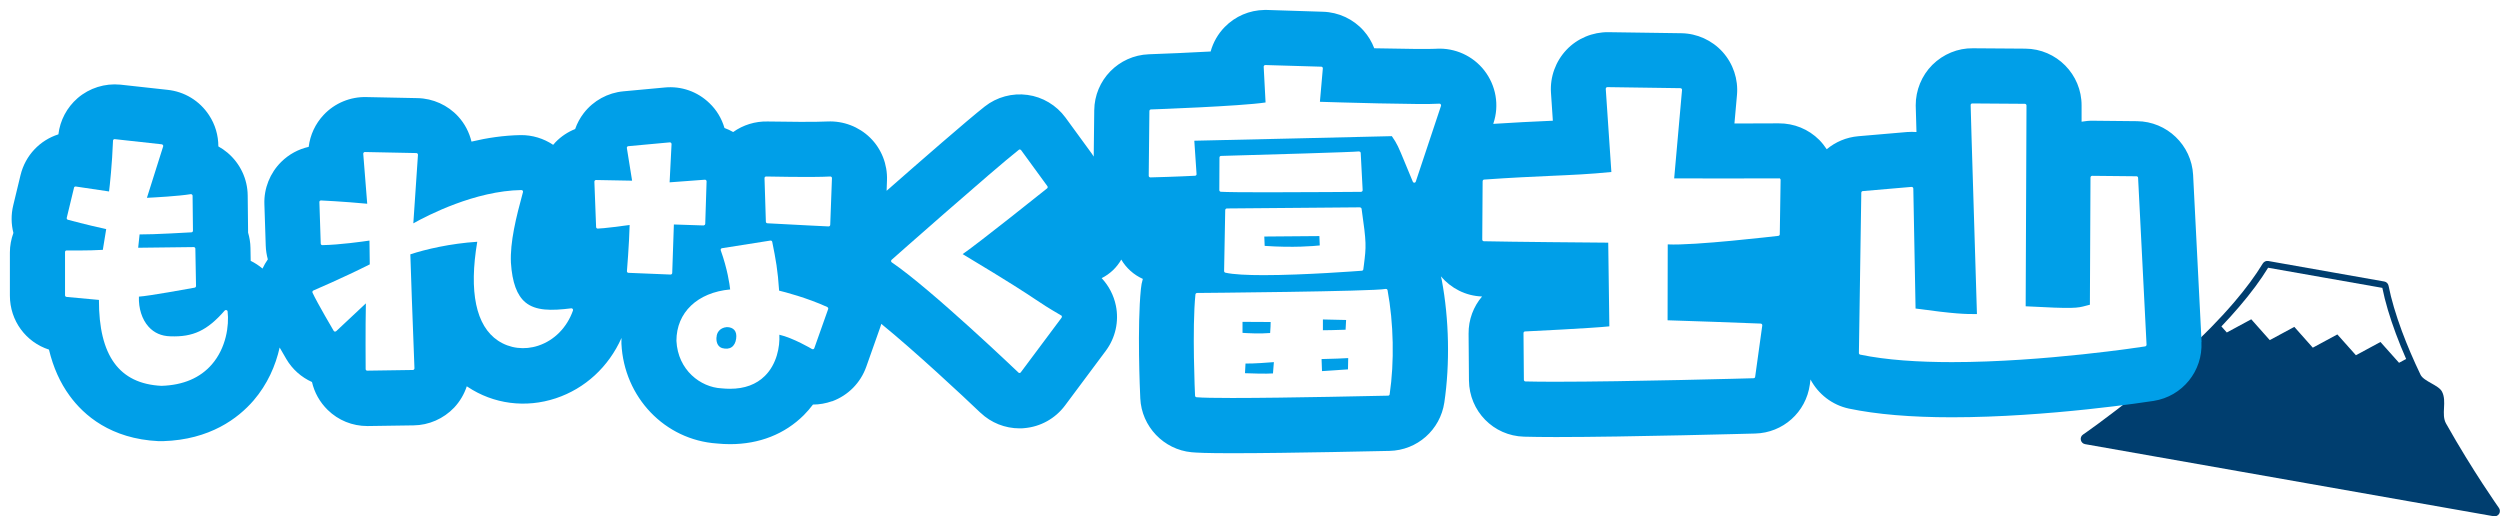 <?xml version="1.0" encoding="UTF-8"?><svg id="b" xmlns="http://www.w3.org/2000/svg" xmlns:xlink="http://www.w3.org/1999/xlink" viewBox="0 0 334 69"><defs><style>.f{fill:#003e6f;}.g{fill:#fff;}.h{filter:url(#d);}.i{fill:#009fe8;}</style><filter id="d" x="-3" y="-3" width="302" height="68" filterUnits="userSpaceOnUse"><feOffset dx="1.33" dy="1.33"/><feGaussianBlur result="e" stdDeviation="1.33"/><feFlood flood-color="#231815" flood-opacity=".4"/><feComposite in2="e" operator="in"/><feComposite in="SourceGraphic"/></filter></defs><g id="c"><path class="f" d="M333.87,67.88c-.05-.08-3.49-4.92-7.08-11.3-.69-1.23.15-2.94-.54-4.26-.45-.88-2.44-1.36-2.87-2.26-.92-1.92-1.76-3.87-2.48-5.8-.82-2.22-1.43-4.26-1.79-6.09-.06-.29-.28-.51-.57-.56l-15.5-2.74c-.29-.05-.57.08-.73.33-.99,1.63-2.29,3.39-3.86,5.22-7.77,9.08-20.03,17.56-20.16,17.64-.24.16-.35.45-.29.73.06.28.28.5.57.55l54.59,9.63c.28.05.57-.08.72-.32.15-.24.14-.55-.02-.79Z"/><path class="g" d="M300.77,42.66l2.47,2.78,3.28-1.77,2.47,2.78,3.28-1.77,2.48,2.78,3.28-1.77,2.48,2.78.95-.51c-.5-1.13-.96-2.27-1.38-3.4-.82-2.21-1.43-4.26-1.8-6.1l-15.26-2.69c-1.01,1.65-2.31,3.4-3.88,5.23-.75.88-1.54,1.75-2.36,2.61l.72.81,3.28-1.77Z"/><g class="h"><path class="i" d="M292.8,44.34l-1.13-22.3c-.21-3.99-3.5-7.14-7.49-7.18l-5.85-.06c-.53-.01-1.05.04-1.56.13v-2.16c.02-4.16-3.35-7.57-7.51-7.6l-7.01-.05c-2.01-.03-3.97.78-5.42,2.22-1.42,1.42-2.23,3.39-2.22,5.42,0,.21.03,1.43.1,3.55-.42-.03-.84-.03-1.26,0l-6.51.56c-1.61.14-3.06.77-4.22,1.74-.29-.44-.62-.86-.99-1.24-1.45-1.45-3.38-2.23-5.42-2.22-1.38.01-3.61.02-5.92.02l.34-3.81c.19-2.09-.51-4.18-1.92-5.75-1.41-1.56-3.42-2.47-5.51-2.5l-9.73-.14c-2.11-.03-4.18.83-5.62,2.36-1.45,1.53-2.21,3.62-2.07,5.73l.25,3.74c-.22,0-.44.02-.67.03-2.07.09-4.37.2-7.29.39l.02-.07c.81-2.41.35-5.05-1.22-7.07-1.52-1.95-3.91-3.03-6.38-2.9-.06,0-.11,0-.16.01-.79.05-3.94.02-8.16-.07-.32-.85-.8-1.65-1.42-2.35-1.38-1.55-3.35-2.47-5.44-2.53L167.93,0c-.11,0-.21,0-.32,0-2.02.03-3.91.84-5.32,2.28-.9.92-1.54,2.05-1.88,3.27-2.77.15-5.87.29-8.25.37-4.05.15-7.26,3.44-7.3,7.49l-.07,6.18c-.09-.13-.17-.27-.26-.4l-3.51-4.81c-1.21-1.65-3.06-2.76-5.08-3.03-2.02-.28-4.1.28-5.71,1.55-2.34,1.84-8.68,7.37-13.11,11.26l.05-1.4c.08-2.13-.74-4.21-2.25-5.69-1.51-1.48-3.59-2.27-5.7-2.17-.01,0-.03,0-.04,0-1.54.09-5.59.04-7.96,0-1.65-.04-3.27.46-4.6,1.41-.37-.21-.76-.4-1.16-.54-.37-1.26-1.05-2.41-2.01-3.32-1.6-1.55-3.77-2.31-5.98-2.09l-5.51.51c-2.08.19-4.01,1.24-5.3,2.91-.5.65-.89,1.37-1.15,2.13-.98.39-1.87.98-2.62,1.75-.11.12-.22.24-.32.36-1.27-.85-2.78-1.32-4.35-1.3-2.25.04-4.47.37-6.56.87-.3-1.24-.9-2.4-1.77-3.35-1.39-1.52-3.37-2.42-5.44-2.46l-6.82-.14c-2.14-.06-4.24.8-5.72,2.38-1.11,1.18-1.81,2.68-2,4.27-1.37.31-2.64.99-3.67,2.01-1.5,1.48-2.32,3.54-2.25,5.64l.18,5.54c.02.64.12,1.25.28,1.84-.27.39-.51.8-.71,1.23-.48-.4-1.01-.75-1.58-1.03l-.03-1.73c-.01-.71-.13-1.4-.32-2.05,0-.09,0-.19,0-.28l-.05-4.67c-.02-2.21-1.01-4.29-2.7-5.72-.38-.32-.79-.6-1.22-.84,0-1.47-.42-2.93-1.25-4.18-1.26-1.92-3.29-3.15-5.57-3.38-.82-.08-5.85-.65-6.18-.68-.03,0-.07,0-.1-.01-2.05-.2-4.12.44-5.7,1.8-1.43,1.24-2.35,2.97-2.57,4.84-2.45.78-4.41,2.78-5.06,5.45l-.97,4.02c-.31,1.27-.28,2.53.02,3.7-.3.83-.47,1.71-.47,2.6v5.78c0,3.36,2.15,6.22,5.22,7.21.57,2.37,1.48,4.41,2.76,6.16,1.89,2.6,5.48,5.76,11.89,6.07.12,0,.24,0,.36,0,.07,0,.15,0,.22,0,6.29-.19,10.05-3.06,12.1-5.43,1.86-2.16,2.95-4.67,3.49-7.08.38.66.7,1.21.88,1.52.81,1.39,2.02,2.45,3.44,3.09.32,1.4,1.04,2.69,2.1,3.73,1.42,1.39,3.3,2.15,5.29,2.15h0s.07,0,.11,0l6.07-.09c2.04-.02,4.01-.89,5.42-2.37.77-.82,1.34-1.79,1.69-2.85.04.02.07.05.11.07,3.46,2.31,7.76,2.87,11.79,1.53,3.91-1.3,7.05-4.2,8.77-8.06,0,.14-.01.28-.01.42,0,.12,0,.24,0,.35.35,7.17,5.81,12.86,12.76,13.33.59.06,1.18.09,1.75.09h.01c3.9,0,7.3-1.34,9.85-3.88.44-.44.84-.91,1.22-1.41.85,0,1.7-.15,2.53-.44h.04c2.13-.79,3.78-2.45,4.55-4.61l1.85-5.23c.06-.17.11-.33.16-.5,4.45,3.62,10.89,9.62,13.23,11.86l.03.02c1.41,1.34,3.27,2.08,5.22,2.08.2,0,.42,0,.62-.03,2.16-.18,4.14-1.28,5.44-3.02l5.45-7.31c1.29-1.73,1.78-3.93,1.35-6.03-.28-1.39-.95-2.66-1.9-3.68,1.1-.55,2.01-1.41,2.62-2.48.66,1.13,1.67,2.04,2.88,2.58-.13.44-.22.89-.26,1.36-.5,4.96-.13,13.63-.08,14.6.17,3.76,3.13,6.85,6.86,7.2.69.06,1.88.13,5.44.13,7.69,0,20.87-.31,20.99-.31,3.7-.08,6.78-2.8,7.33-6.47.76-5.16.64-11.11-.34-16.35-.03-.17-.08-.33-.12-.5,1.34,1.58,3.3,2.62,5.5,2.69-1.14,1.34-1.82,3.08-1.8,4.98l.05,6.24c.04,4.1,3.27,7.4,7.36,7.51,1.1.03,2.51.05,4.29.05h0c9.62,0,26.45-.47,26.58-.47,3.72-.09,6.8-2.84,7.31-6.54l.09-.68c1.03,1.94,2.88,3.41,5.14,3.89,3.68.77,8.3,1.16,13.75,1.16,12.84,0,26.38-2.1,26.96-2.19,3.84-.61,6.58-3.99,6.38-7.87Z"/><path class="g" d="M28.92,40.1c-.08-.03-.17,0-.23.06-2.32,2.66-4.22,3.56-7.27,3.44-1.19-.03-2.16-.46-2.9-1.28-.88-.97-1.35-2.46-1.29-4.02,1.32-.08,6.79-1.08,7.45-1.2.1-.02.18-.11.18-.22l-.09-4.99c0-.12-.09-.2-.22-.21-2.82.04-6.46.08-7.42.09l.19-1.78c1.84.02,6.71-.27,6.93-.28.11,0,.2-.1.2-.22l-.05-4.67c0-.06-.03-.12-.08-.16-.05-.04-.11-.06-.17-.05-1.64.27-4.85.44-5.85.49l2.17-6.87c.02-.06.01-.13-.03-.18-.04-.05-.09-.09-.16-.1-.91-.09-6.22-.69-6.28-.69-.06,0-.12.01-.16.05-.05.04-.07.1-.07.16-.12,3.14-.43,5.99-.53,6.78-2.12-.32-4.44-.66-4.44-.66-.11-.02-.22.05-.24.16l-.97,4.02c-.03.11.04.23.15.26,2.27.61,4.46,1.11,5.12,1.25l-.45,2.77c-1.84.12-4.81.08-4.84.08-.06,0-.11.02-.15.06-.04.04-.06.1-.06.15v5.78c0,.11.08.2.2.22l4.33.4c-.02,7.44,2.7,11.2,8.35,11.48,2.91-.09,5.18-1.06,6.75-2.88,1.9-2.2,2.31-5.18,2.09-7.06,0-.08-.07-.16-.15-.18Z"/><path class="g" d="M75,39.86c-2.69.34-4.76.34-6.13-.79-1.14-.94-1.77-2.67-1.94-5.29-.13-2.76.68-6.04,1.61-9.45.02-.07,0-.14-.04-.19-.04-.05-.11-.08-.17-.08-6.19.1-12.53,3.38-14.44,4.45l.62-9.16c0-.06-.02-.12-.06-.16s-.1-.07-.15-.07l-6.88-.14c-.06,0-.12.02-.16.07-.04.04-.06.1-.06.17l.53,6.67c-3.2-.3-6.14-.44-6.17-.44-.06,0-.12.02-.16.06-.04.04-.07.1-.06.16l.18,5.54c0,.12.1.21.22.21h0c2.31-.04,5.41-.48,6.29-.61l.04,3.18c-3.57,1.8-7.49,3.47-7.53,3.49-.05.02-.1.07-.12.12-.02.05-.02.12,0,.17.64,1.38,2.74,4.95,2.83,5.1.03.06.09.09.16.1.06,0,.13-.01.18-.06l3.96-3.71c-.07,3.16-.03,8.72-.03,8.78,0,.06.02.11.06.15.04.04.09.06.15.06h0l6.1-.09c.06,0,.11-.03.15-.07.04-.04.06-.1.06-.16-.25-6.08-.51-14-.55-15.22,2.02-.67,5.36-1.45,8.94-1.68-1.13,6.68-.18,11.24,2.77,13.21,1.56,1.04,3.53,1.29,5.39.67,2.14-.71,3.83-2.43,4.63-4.7.02-.07.01-.15-.04-.21-.05-.06-.12-.09-.2-.08Z"/><path class="g" d="M109.2,39.69c-2.74-1.25-5.73-2.02-6.44-2.19-.18-2.75-.44-4.14-.92-6.52-.02-.11-.13-.19-.25-.17l-6.46,1.02c-.06,0-.12.05-.15.1-.03.06-.04.12-.02.18.9,2.51,1.19,4.58,1.26,5.23-4.37.4-7.18,3.07-7.18,6.86.19,3.93,3.24,6.21,6.01,6.35.4.04.79.06,1.16.06,1.94,0,3.51-.58,4.66-1.73,1.57-1.56,2.01-3.87,1.92-5.49,1.82.41,4.34,1.89,4.36,1.91.05.03.12.04.18.02.06-.02.11-.07.13-.13l1.85-5.22c.04-.11-.01-.22-.11-.27ZM94.41,43.68c0-.48.36-1.22,1.36-1.31.44,0,.79.14,1.01.39.23.27.31.66.24,1.16-.07.52-.29.93-.62,1.14-.33.22-.76.25-1.27.11-.65-.22-.8-.93-.73-1.5Z"/><path class="g" d="M109.6,22.25c-2.41.14-8.51,0-8.57,0-.05,0-.12.02-.16.06-.04.04-.06.1-.06.16l.18,5.82c0,.11.09.2.2.21,4.02.23,8.13.41,8.18.42,0,0,0,0,0,0,.05,0,.11-.02.15-.06.04-.04.07-.09.07-.15l.23-6.24c0-.06-.02-.12-.06-.16-.04-.04-.1-.06-.16-.06Z"/><path class="g" d="M92.82,28.73s.07-.09.07-.15l.18-5.68c0-.06-.02-.12-.07-.16-.04-.04-.1-.07-.17-.06l-4.7.35.26-5.11c0-.06-.02-.12-.07-.17-.05-.04-.11-.07-.17-.06l-5.54.51c-.06,0-.11.04-.15.08-.04.05-.05.11-.04.17l.7,4.36c-1.79-.04-4.79-.09-4.82-.09-.07,0-.12.02-.16.07-.04.04-.06.1-.06.16l.23,6.05c0,.12.1.21.22.21.64,0,3.4-.36,4.26-.48-.06,2.54-.36,6.12-.36,6.16,0,.06.01.12.05.16.04.04.09.07.15.07l5.63.23h0c.05,0,.11-.02.15-.06.04-.04.07-.09.07-.15l.22-6.48,3.94.13c.06,0,.11-.02.15-.06Z"/><path class="g" d="M140.43,40.81c-1.86-1.09-2.52-1.53-3.43-2.14-1.32-.88-3.13-2.09-9.72-6.05,2.33-1.62,10.9-8.48,11.28-8.78.09-.07.11-.2.04-.3l-3.51-4.81s-.09-.08-.14-.09-.12,0-.16.04c-3.43,2.7-16.87,14.58-17,14.7-.05.04-.08.11-.07.18,0,.07.04.13.09.16,5.23,3.55,16.8,14.61,16.92,14.72.04.04.09.06.15.06,0,0,.01,0,.02,0,.06,0,.12-.04.15-.09l5.45-7.3s.05-.11.04-.17c-.01-.06-.05-.11-.1-.14Z"/><path class="g" d="M180.37,18.95s-.11-.06-.17-.05c-.56.09-12.28.43-18.4.6-.12,0-.21.1-.21.22l-.02,4.35c0,.12.09.21.2.22.69.05,3.19.07,6.14.07,5.33,0,12.15-.06,12.59-.06.06,0,.12-.03.16-.07.04-.04.06-.1.06-.16l-.26-4.96c0-.06-.03-.12-.08-.16Z"/><path class="g" d="M183.96,37.3s-.11-.04-.17-.03c-1.57.34-24.95.54-25.19.54-.11,0-.21.09-.22.2-.46,4.54-.06,13.43-.05,13.52,0,.11.09.2.2.21.76.07,2.51.1,4.76.1,7.38,0,20.13-.3,20.83-.31.11,0,.2-.08.21-.19.64-4.32.53-9.52-.28-13.89-.01-.06-.05-.11-.09-.14ZM178.79,46.51l-.03,1.51c-1.52.1-2.93.19-3.47.23l-.06-1.61c1.51-.02,2.99-.1,3.56-.13ZM175.4,41.35c1.45.03,2.63.06,3.11.07l-.07,1.3c-1.34.05-2.55.07-3.03.07v-1.45ZM165.08,47.24c1.07.02,3.07-.13,3.78-.19l-.12,1.51c-.91.07-3.05,0-3.74-.03l.07-1.29ZM168.37,43.16c-1.37.12-3.12.02-3.7-.02v-1.47c.73,0,3.09.02,3.76.02,0,.28-.02.9-.07,1.47Z"/><path class="g" d="M180.35,26.37h0l-17.77.15c-.12,0-.22.1-.22.22l-.15,8.14c0,.1.07.2.17.22,1.06.24,2.94.33,5.11.33,5.45,0,12.69-.56,13.12-.59.1,0,.19-.09.2-.19l.08-.61c.31-2.47.35-2.85-.31-7.47-.02-.11-.11-.19-.22-.19ZM174.99,31.46c-.75.08-3.52.33-7.36.06l-.05-1.25,7.36-.06.05,1.25Z"/><path class="g" d="M190.97,12.52c-2.24.17-14.14-.19-15.96-.25l.39-4.45c0-.06-.01-.12-.05-.17-.04-.05-.1-.07-.16-.07l-7.47-.22c-.06,0-.12.02-.16.07s-.07.1-.06.17l.25,4.76c-3.4.51-15.19.93-15.31.93-.12,0-.21.1-.21.22l-.09,8.64c0,.06.02.12.07.16.04.04.1.06.16.06,3.31-.08,5.94-.22,5.96-.22.06,0,.11-.03.15-.07.04-.04.06-.1.05-.16l-.3-4.45c2.81-.05,24.57-.57,26.39-.61.71,1.02.87,1.41,1.76,3.57.27.65.6,1.47,1.04,2.51.03.08.11.14.2.14,0,0,0,0,0,0,.09,0,.17-.06.2-.15l3.37-10.12c.02-.07.01-.15-.04-.21-.05-.06-.11-.09-.19-.08Z"/><path class="g" d="M236.36,22.5h0c-3.52.03-12.44.01-14.02,0l1.05-11.81c0-.06-.01-.12-.06-.17-.04-.05-.1-.07-.16-.07l-9.75-.14c-.06,0-.12.02-.16.07-.04.04-.06.1-.06.17l.75,11.1c-2.9.29-5.23.39-8.17.52-2.41.11-5.14.23-8.82.49-.12,0-.2.1-.21.22l-.05,7.8c0,.12.1.22.22.22,3.28.08,14.88.18,16.61.19l.15,11.18c-2.17.24-11.16.68-11.26.68-.12,0-.21.1-.21.22l.05,6.24c0,.12.1.22.21.22,1.08.03,2.47.04,4.08.04,9.49,0,26.2-.46,26.4-.47.11,0,.2-.08.21-.19l.95-6.86c0-.06,0-.12-.05-.17s-.1-.08-.16-.08c-1.73-.09-10.92-.39-12.44-.44l.02-10.14c3.55.18,14.31-1.09,14.78-1.14.11-.01.19-.11.19-.22l.11-7.25c0-.06-.02-.12-.06-.16-.04-.04-.1-.07-.16-.07Z"/><path class="g" d="M284.32,22.43c0-.12-.1-.21-.22-.21l-5.91-.06c-.05,0-.12.02-.16.06-.04.04-.07.1-.07.16l-.08,17c-.2.05-.38.1-.54.14-1.15.31-1.54.42-8.04.07l.11-26.83c0-.12-.1-.22-.22-.22l-7.02-.05c-.05,0-.12.02-.16.06-.04.04-.06.1-.06.16,0,.09.03,1.67.84,27.92-1.55.01-2.88-.01-8.2-.74l-.3-16.03c0-.06-.03-.12-.07-.16s-.11-.06-.17-.06l-6.51.56c-.11,0-.2.1-.2.22l-.32,21.41c0,.11.07.2.18.22,3.51.73,7.81,1,12.25,1,12.3,0,25.63-2.07,25.81-2.1.11-.02.19-.12.19-.23l-1.13-22.29Z"/></g></g></svg>